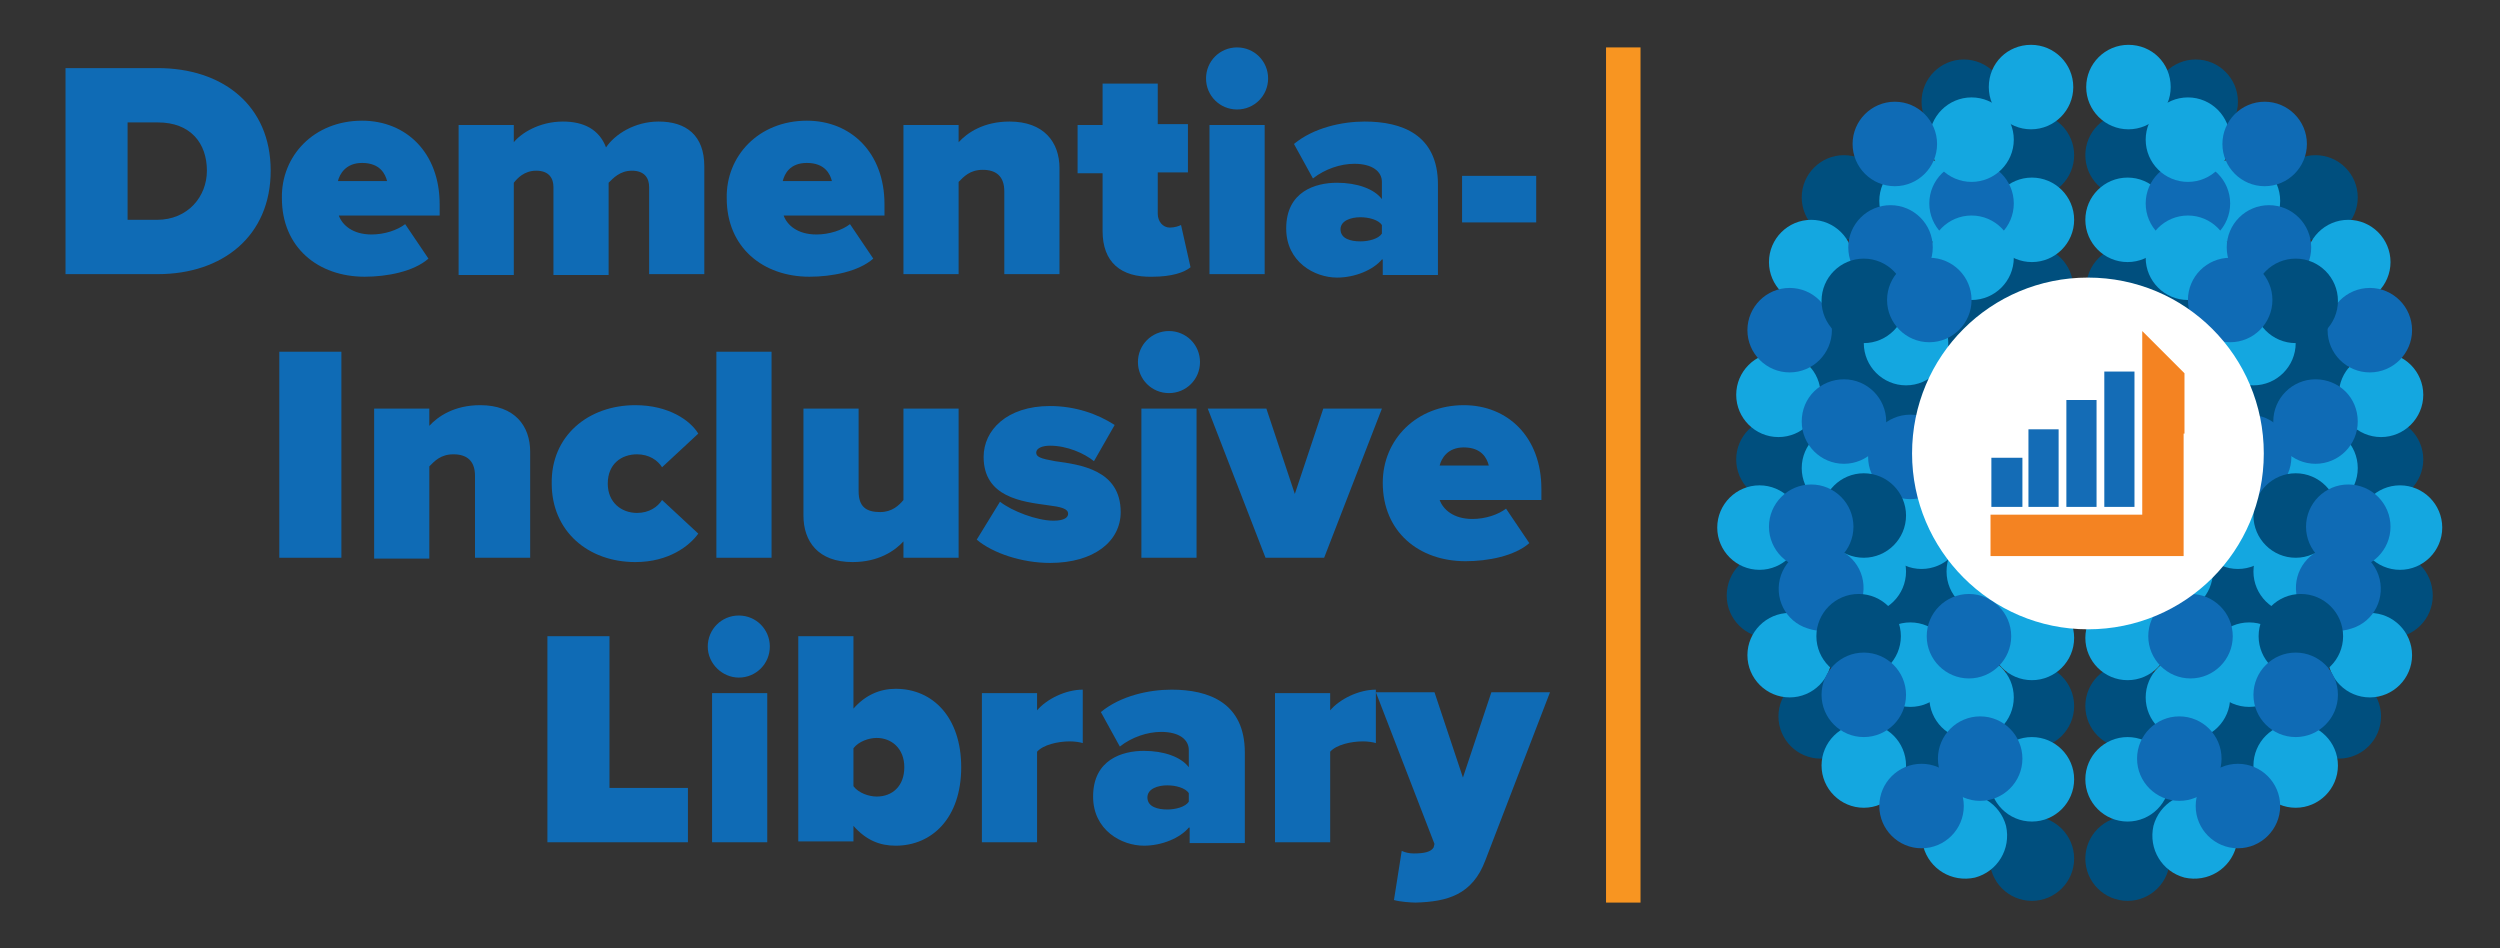 <svg version="1.1" id="Layer_1" xmlns="http://www.w3.org/2000/svg" xmlns:xlink="http://www.w3.org/1999/xlink" x="0px" y="0px"
	 viewBox="0 0 290 110" style="enable-background:new 0 0 290 110;" xml:space="preserve">
<rect x="0" y="0" width="290" height="110" fill="#333333" stroke="none"/>
<g>
	<path fill="#0F6BB5" d="M7.6,7.9h10.7c7.5,0,13.1,4.3,13.1,11.9c0,7.6-5.6,12-13.1,12H7.6V7.9z M18.2,25.5c3.6,0,5.8-2.7,5.8-5.7
		c0-3.2-1.9-5.6-5.7-5.6h-3.5v11.3H18.2z"/>
	<path fill="#0F6BB5" d="M42,14c5.1,0,9,3.7,9,9.7v1.3H39.3c0.4,1.1,1.6,2.2,3.8,2.2c1.5,0,3-0.5,3.9-1.2l2.7,4
		c-1.7,1.5-4.8,2.1-7.4,2.1c-5.4,0-9.6-3.4-9.6-9.1C32.6,18.1,36.4,14,42,14z M39.2,21h5.7c-0.2-0.8-0.8-2.1-2.9-2.1
		C40.1,18.9,39.4,20.2,39.2,21z"/>
	<path fill="#0F6BB5" d="M75.3,21.7c0-1-0.5-1.9-2-1.9c-1.4,0-2.2,0.9-2.7,1.4v10.7h-6.4V21.7c0-1-0.5-1.9-2-1.9
		c-1.4,0-2.2,0.9-2.6,1.4v10.7h-6.4V14.5h6.4v2c0.8-1,2.9-2.4,5.7-2.4c2.4,0,4.2,0.9,5,3c1-1.5,3.3-3,6.1-3c3.2,0,5.3,1.6,5.3,5.2
		v12.5h-6.4V21.7z"/>
	<path fill="#0F6BB5" d="M93.6,14c5.1,0,9,3.7,9,9.7v1.3H90.9c0.4,1.1,1.6,2.2,3.8,2.2c1.5,0,3-0.5,3.9-1.2l2.7,4
		c-1.7,1.5-4.8,2.1-7.4,2.1c-5.4,0-9.6-3.4-9.6-9.1C84.2,18.1,88,14,93.6,14z M90.8,21h5.7c-0.2-0.8-0.8-2.1-2.9-2.1
		C91.6,18.9,91,20.2,90.8,21z"/>
	<path fill="#0F6BB5" d="M116.5,22.2c0-1.8-1-2.5-2.5-2.5c-1.5,0-2.2,0.8-2.8,1.4v10.7h-6.4V14.5h6.4v2c1-1.1,2.9-2.4,5.9-2.4
		c4,0,5.8,2.4,5.8,5.4v12.3h-6.4V22.2z"/>
	<path fill="#0F6BB5" d="M127.9,26.8v-6.7H125v-5.6h2.9V9.7h6.4v4.7h3.5v5.6h-3.5v4.8c0,0.9,0.6,1.6,1.4,1.6c0.6,0,1.1-0.2,1.3-0.3
		l1.1,4.9c-0.7,0.6-2.2,1.1-4.4,1.1C130,32.2,127.9,30.4,127.9,26.8z"/>
	<path fill="#0F6BB5" d="M139.9,9.1c0-2,1.6-3.6,3.6-3.6c2,0,3.6,1.6,3.6,3.6c0,2-1.6,3.6-3.6,3.6C141.5,12.7,139.9,11.1,139.9,9.1z
		 M140.3,14.5h6.4v17.3h-6.4V14.5z"/>
	<path fill="#0F6BB5" d="M160.3,30.1c-1,1.2-3.1,2.1-5.2,2.1c-2.6,0-5.9-1.8-5.9-5.7c0-4.3,3.4-5.3,5.9-5.3c2.3,0,4.3,0.7,5.2,1.9v-2
		c0-1.2-1.1-2.1-3.2-2.1c-1.6,0-3.4,0.6-4.8,1.7l-2.2-4c2.3-1.9,5.6-2.6,8.2-2.6c4.3,0,8.5,1.5,8.5,7.3v10.5h-6.4V30.1z M160.3,26.1
		c-0.4-0.6-1.5-0.9-2.5-0.9c-1.1,0-2.3,0.4-2.3,1.4c0,1.1,1.2,1.4,2.3,1.4c1,0,2.1-0.3,2.5-0.9V26.1z"/>
	<path fill="#0F6BB5" d="M169.6,20.4h8.6v5.4h-8.6V20.4z"/>
</g>
<g>
	<path fill="#0F6BB5" d="M32.4,40.8h7.2v23.9h-7.2V40.8z"/>
	<path fill="#0F6BB5" d="M55.1,55.2c0-1.8-1-2.5-2.5-2.5c-1.5,0-2.2,0.8-2.8,1.4v10.7h-6.4V47.4h6.4v2c1-1.1,2.9-2.4,5.9-2.4
		c4,0,5.8,2.4,5.8,5.4v12.3h-6.4V55.2z"/>
	<path fill="#0F6BB5" d="M73.7,47c3.9,0,6.4,1.8,7.3,3.3l-4.2,3.9c-0.5-0.8-1.5-1.5-2.9-1.5c-1.8,0-3.4,1.1-3.4,3.4
		c0,2.2,1.6,3.4,3.4,3.4c1.4,0,2.4-0.7,2.9-1.5l4.2,3.9c-1,1.4-3.4,3.3-7.3,3.3c-5.5,0-9.7-3.6-9.7-9.1C63.9,50.6,68.2,47,73.7,47z"
		/>
	<path fill="#0F6BB5" d="M83.1,40.8h6.4v23.9h-6.4V40.8z"/>
	<path fill="#0F6BB5" d="M104.8,62.8c-1,1.1-2.9,2.4-5.9,2.4c-4,0-5.7-2.4-5.7-5.4V47.4h6.4V57c0,1.8,0.9,2.4,2.5,2.4
		c1.4,0,2.2-0.8,2.7-1.4V47.4h6.4v17.3h-6.4V62.8z"/>
	<path fill="#0F6BB5" d="M116,58.2c1.4,1.1,4.3,2.2,6.2,2.2c1.3,0,1.7-0.4,1.7-0.8c0-0.6-0.8-0.8-2.4-1c-2.9-0.4-7.4-0.9-7.4-5.6
		c0-3.1,2.7-5.9,7.7-5.9c2.9,0,5.5,0.9,7.5,2.2l-2.4,4.2c-1.1-0.9-3.1-1.8-5.1-1.8c-0.9,0-1.6,0.3-1.6,0.8c0,0.5,0.5,0.7,2.2,1
		c2.9,0.4,7.6,1,7.6,5.9c0,3.4-3.1,5.9-8.2,5.9c-3.2,0-6.6-1.1-8.5-2.7L116,58.2z"/>
	<path fill="#0F6BB5" d="M132,42c0-2,1.6-3.6,3.6-3.6c2,0,3.6,1.6,3.6,3.6c0,2-1.6,3.6-3.6,3.6C133.6,45.6,132,44,132,42z M132.4,47.4
		h6.4v17.3h-6.4V47.4z"/>
	<path fill="#0F6BB5" d="M140.1,47.4h6.8l3.3,9.9l3.3-9.9h6.8l-6.7,17.3h-6.8L140.1,47.4z"/>
	<path fill="#0F6BB5" d="M169.8,47c5.1,0,9,3.7,9,9.7v1.3h-11.8c0.4,1.1,1.6,2.2,3.8,2.2c1.5,0,3-0.5,3.9-1.2l2.7,4
		c-1.7,1.5-4.8,2.1-7.4,2.1c-5.4,0-9.6-3.4-9.6-9.1C160.4,51,164.3,47,169.8,47z M167,54h5.7c-0.2-0.8-0.8-2.1-2.9-2.1
		C167.9,51.9,167.2,53.2,167,54z"/>
</g>
<g>
	<path fill="#0F6BB5" d="M63.5,73.8h7.2v17.6h9.1v6.3H63.5V73.8z"/>
	<path fill="#0F6BB5" d="M82.1,75c0-2,1.6-3.6,3.6-3.6c2,0,3.6,1.6,3.6,3.6s-1.6,3.6-3.6,3.6C83.8,78.6,82.1,77,82.1,75z M82.5,80.4H89
		v17.3h-6.4V80.4z"/>
	<path fill="#0F6BB5" d="M92.6,73.8H99v8.4c1.4-1.6,3.1-2.3,4.9-2.3c4.3,0,7.6,3.3,7.6,9.1c0,5.9-3.4,9.1-7.6,9.1
		c-1.8,0-3.4-0.6-4.9-2.3v1.8h-6.4V73.8z M101.7,92.4c1.8,0,3.2-1.2,3.2-3.4c0-2.2-1.5-3.4-3.2-3.4c-0.9,0-2.1,0.4-2.7,1.2v4.4
		C99.6,92,100.8,92.4,101.7,92.4z"/>
	<path fill="#0F6BB5" d="M113.9,80.4h6.4v2c1.1-1.3,3.3-2.4,5.3-2.4v6.2c-0.3-0.1-0.9-0.2-1.5-0.2c-1.4,0-3.1,0.4-3.8,1.2v10.5h-6.4
		V80.4z"/>
	<path fill="#0F6BB5" d="M137.9,96c-1,1.2-3.1,2.1-5.2,2.1c-2.6,0-5.9-1.8-5.9-5.7c0-4.3,3.4-5.3,5.9-5.3c2.3,0,4.3,0.7,5.2,1.9v-2
		c0-1.2-1.1-2.1-3.2-2.1c-1.6,0-3.4,0.6-4.8,1.7l-2.2-4c2.3-1.9,5.6-2.6,8.2-2.6c4.3,0,8.5,1.5,8.5,7.3v10.5h-6.4V96z M137.9,92
		c-0.4-0.6-1.5-0.9-2.5-0.9c-1.1,0-2.3,0.4-2.3,1.4c0,1.1,1.2,1.4,2.3,1.4c1,0,2.1-0.3,2.5-0.9V92z"/>
	<path fill="#0F6BB5" d="M147.9,80.4h6.4v2c1.1-1.3,3.3-2.4,5.3-2.4v6.2c-0.3-0.1-0.9-0.2-1.5-0.2c-1.4,0-3.1,0.4-3.8,1.2v10.5h-6.4
		V80.4z"/>
	<path fill="#0F6BB5" d="M164,99c1.3,0,2-0.2,2.3-0.7l0.1-0.4l-6.8-17.6h6.8l3.3,9.9l3.3-9.9h6.8l-7.5,19.5c-1.5,4-4.4,4.8-8.1,4.9
		c-0.5,0-1.9-0.1-2.5-0.3l0.9-5.7C163,98.9,163.5,99,164,99z"/>
</g>
<line fill="none" stroke="#F89521" stroke-width="4" stroke-miterlimit="10" x1="188.3" y1="5.5" x2="188.3" y2="104.7"/>
<g>
	<path fill="#0F6BB5" d="M258.3,43.3c0,2.7-2.2,4.9-4.9,4.9c-2.7,0-4.9-2.2-4.9-4.9c0-2.7,2.2-4.9,4.9-4.9
		C256.1,38.3,258.3,40.5,258.3,43.3"/>
	<path fill="#004F7E" d="M264.5,68.3c0,2.7-2.2,4.9-4.9,4.9s-4.9-2.2-4.9-4.9c0-2.7,2.2-4.9,4.9-4.9S264.5,65.6,264.5,68.3"/>
	<path fill="#004F7E" d="M265.8,85.8c0,2.7-2.2,4.9-4.9,4.9c-2.7,0-4.9-2.2-4.9-4.9c0-2.7,2.2-4.9,4.9-4.9
		C263.6,80.9,265.8,83.1,265.8,85.8"/>
	<path fill="#004F7E" d="M258.3,58.3c0,2.7-2.2,4.9-4.9,4.9c-2.7,0-4.9-2.2-4.9-4.9c0-2.7,2.2-4.9,4.9-4.9
		C256.1,53.4,258.3,55.6,258.3,58.3"/>
	<path fill="#004F7E" d="M258.7,36c0,2.7-2.2,4.9-4.9,4.9c-2.7,0-4.9-2.2-4.9-4.9c0-2.7,2.2-4.9,4.9-4.9
		C256.5,31.1,258.7,33.3,258.7,36"/>
	<path fill="#004F7E" d="M251.8,33.4c0,2.7-2.2,4.9-4.9,4.9s-4.9-2.2-4.9-4.9c0-2.7,2.2-4.9,4.9-4.9S251.8,30.7,251.8,33.4"/>
	<path fill="#004F7E" d="M251.7,48.9c0,2.7-2.2,4.9-4.9,4.9s-4.9-2.2-4.9-4.9c0-2.7,2.2-4.9,4.9-4.9S251.7,46.1,251.7,48.9"/>
	<path fill="#004F7E" d="M251.8,65.2c0,2.7-2.2,4.9-4.9,4.9s-4.9-2.2-4.9-4.9c0-2.7,2.2-4.9,4.9-4.9S251.8,62.5,251.8,65.2"/>
	<path fill="#004F7E" d="M251.7,81.9c0,2.7-2.2,4.9-4.9,4.9s-4.9-2.2-4.9-4.9c0-2.7,2.2-4.9,4.9-4.9S251.7,79.2,251.7,81.9"/>
	<path fill="#004F7E" d="M251.7,99.6c0,2.7-2.2,4.9-4.9,4.9s-4.9-2.2-4.9-4.9c0-2.7,2.2-4.9,4.9-4.9S251.7,96.8,251.7,99.6"/>
	<path fill="#004F7E" d="M251.7,18c0,2.7-2.2,4.9-4.9,4.9s-4.9-2.2-4.9-4.9c0-2.7,2.2-4.9,4.9-4.9S251.7,15.3,251.7,18"/>
	<path fill="#004F7E" d="M272.5,41.7c0,2.7-2.2,4.9-4.9,4.9s-4.9-2.2-4.9-4.9c0-2.7,2.2-4.9,4.9-4.9S272.5,39,272.5,41.7"/>
	<path fill="#004F7E" d="M276.2,83.1c0,2.7-2.2,4.9-4.9,4.9s-4.9-2.2-4.9-4.9c0-2.7,2.2-4.9,4.9-4.9S276.2,80.4,276.2,83.1"/>
	<path fill="#004F7E" d="M282.2,69.1c0,2.7-2.2,4.9-4.9,4.9c-2.7,0-4.9-2.2-4.9-4.9c0-2.7,2.2-4.9,4.9-4.9
		C280,64.1,282.2,66.3,282.2,69.1"/>
	<path fill="#004F7E" d="M281.1,53.3c0,2.7-2.2,4.9-4.9,4.9s-4.9-2.2-4.9-4.9c0-2.7,2.2-4.9,4.9-4.9S281.1,50.6,281.1,53.3"/>
	<path fill="#004F7E" d="M266.3,46.8c0,2.7-2.2,4.9-4.9,4.9s-4.9-2.2-4.9-4.9c0-2.7,2.2-4.9,4.9-4.9S266.3,44.1,266.3,46.8"/>
	<path fill="#004F7E" d="M259.6,11.8c0,2.7-2.2,4.9-4.9,4.9c-2.7,0-4.9-2.2-4.9-4.9c0-2.7,2.2-4.9,4.9-4.9
		C257.4,6.9,259.6,9.1,259.6,11.8"/>
	<path fill="#004F7E" d="M256.4,92.9c0,2.7-2.2,4.9-4.9,4.9s-4.9-2.2-4.9-4.9c0-2.7,2.2-4.9,4.9-4.9S256.4,90.2,256.4,92.9"/>
	<path fill="#004F7E" d="M273.5,22.9c0,2.7-2.2,4.9-4.9,4.9s-4.9-2.2-4.9-4.9c0-2.7,2.2-4.9,4.9-4.9S273.5,20.2,273.5,22.9"/>
	<path fill="#14A7E0" d="M266.3,39.8c0,2.7-2.2,4.9-4.9,4.9s-4.9-2.2-4.9-4.9c0-2.7,2.2-4.9,4.9-4.9S266.3,37.1,266.3,39.8"/>
	<path fill="#14A7E0" d="M271.2,66.3c0,2.7-2.2,4.9-4.9,4.9s-4.9-2.2-4.9-4.9c0-2.7,2.2-4.9,4.9-4.9S271.2,63.5,271.2,66.3"/>
	<path fill="#14A7E0" d="M273.5,54.3c0,2.7-2.2,4.9-4.9,4.9s-4.9-2.2-4.9-4.9c0-2.7,2.2-4.9,4.9-4.9S273.5,51.6,273.5,54.3"/>
	<path fill="#14A7E0" d="M265.8,77.1c0,2.7-2.2,4.9-4.9,4.9c-2.7,0-4.9-2.2-4.9-4.9c0-2.7,2.2-4.9,4.9-4.9
		C263.6,72.2,265.8,74.4,265.8,77.1"/>
	<path fill="#14A7E0" d="M251.7,25.5c0,2.7-2.2,4.9-4.9,4.9s-4.9-2.2-4.9-4.9c0-2.7,2.2-4.9,4.9-4.9S251.7,22.8,251.7,25.5"/>
	<path fill="#14A7E0" d="M251.7,90.4c0,2.7-2.2,4.9-4.9,4.9s-4.9-2.2-4.9-4.9c0-2.7,2.2-4.9,4.9-4.9S251.7,87.7,251.7,90.4"/>
	<path fill="#14A7E0" d="M251.7,74c0,2.7-2.2,4.9-4.9,4.9s-4.9-2.2-4.9-4.9c0-2.7,2.2-4.9,4.9-4.9S251.7,71.3,251.7,74"/>
	<path fill="#14A7E0" d="M251.7,57.2c0,2.7-2.2,4.9-4.9,4.9s-4.9-2.2-4.9-4.9c0-2.7,2.2-4.9,4.9-4.9S251.7,54.5,251.7,57.2"/>
	<path fill="#14A7E0" d="M251.7,41.9c0,2.7-2.2,4.9-4.9,4.9s-4.9-2.2-4.9-4.9c0-2.7,2.2-4.9,4.9-4.9S251.7,39.2,251.7,41.9"/>
	<path fill="#14A7E0" d="M264.5,61.1c0,2.7-2.2,4.9-4.9,4.9s-4.9-2.2-4.9-4.9c0-2.7,2.2-4.9,4.9-4.9S264.5,58.4,264.5,61.1"/>
	<path fill="#14A7E0" d="M251.8,10.1c0,2.7-2.2,4.9-4.9,4.9s-4.9-2.2-4.9-4.9c0-2.7,2.2-4.9,4.9-4.9S251.8,7.3,251.8,10.1"/>
	<path fill="#14A7E0" d="M259.4,98.2c-0.7,2.6-3.3,4.2-6,3.6c-2.6-0.7-4.2-3.3-3.6-6c0.7-2.6,3.3-4.2,6-3.6
		C258.5,92.9,260.1,95.6,259.4,98.2"/>
	<path fill="#14A7E0" d="M271.2,88.8c0,2.7-2.2,4.9-4.9,4.9s-4.9-2.2-4.9-4.9c0-2.7,2.2-4.9,4.9-4.9S271.2,86.1,271.2,88.8"/>
	<path fill="#14A7E0" d="M279.8,76c0,2.7-2.2,4.9-4.9,4.9S270,78.7,270,76c0-2.7,2.2-4.9,4.9-4.9S279.8,73.3,279.8,76"/>
	<path fill="#14A7E0" d="M283.3,61.2c0,2.7-2.2,4.9-4.9,4.9s-4.9-2.2-4.9-4.9c0-2.7,2.2-4.9,4.9-4.9S283.3,58.5,283.3,61.2"/>
	<path fill="#14A7E0" d="M281.1,45.8c0,2.7-2.2,4.9-4.9,4.9s-4.9-2.2-4.9-4.9c0-2.7,2.2-4.9,4.9-4.9S281.1,43.1,281.1,45.8"/>
	<path fill="#14A7E0" d="M277.3,30.4c0,2.7-2.2,4.9-4.9,4.9s-4.9-2.2-4.9-4.9c0-2.7,2.2-4.9,4.9-4.9S277.3,27.7,277.3,30.4"/>
	<path fill="#14A7E0" d="M264.5,23.3c0,2.7-2.2,4.9-4.9,4.9s-4.9-2.2-4.9-4.9c0-2.7,2.2-4.9,4.9-4.9S264.5,20.6,264.5,23.3"/>
	<path fill="#14A7E0" d="M258.7,80.9c0,2.7-2.2,4.9-4.9,4.9c-2.7,0-4.9-2.2-4.9-4.9c0-2.7,2.2-4.9,4.9-4.9
		C256.5,76,258.7,78.2,258.7,80.9"/>
	<path fill="#14A7E0" d="M256.7,66.3c0,2.7-2.2,4.9-4.9,4.9s-4.9-2.2-4.9-4.9c0-2.7,2.2-4.9,4.9-4.9S256.7,63.5,256.7,66.3"/>
	<path fill="#14A7E0" d="M258.7,50.8c0,2.7-2.2,4.9-4.9,4.9c-2.7,0-4.9-2.2-4.9-4.9c0-2.7,2.2-4.9,4.9-4.9
		C256.5,45.8,258.7,48,258.7,50.8"/>
	<path fill="#0F6BB5" d="M259,73.8c0,2.7-2.2,4.9-4.9,4.9s-4.9-2.2-4.9-4.9c0-2.7,2.2-4.9,4.9-4.9S259,71.1,259,73.8"/>
	<path fill="#0F6BB5" d="M257.7,88c0,2.7-2.2,4.9-4.9,4.9c-2.7,0-4.9-2.2-4.9-4.9c0-2.7,2.2-4.9,4.9-4.9
		C255.5,83.1,257.7,85.3,257.7,88"/>
	<path fill="#0F6BB5" d="M258.7,23.6c0,2.7-2.2,4.9-4.9,4.9c-2.7,0-4.9-2.2-4.9-4.9c0-2.7,2.2-4.9,4.9-4.9
		C256.5,18.7,258.7,20.9,258.7,23.6"/>
	<path fill="#14A7E0" d="M258.7,29.9c0,2.7-2.2,4.9-4.9,4.9c-2.7,0-4.9-2.2-4.9-4.9c0-2.7,2.2-4.9,4.9-4.9
		C256.5,25,258.7,27.2,258.7,29.9"/>
	<path fill="#14A7E0" d="M258.7,16.2c0,2.7-2.2,4.9-4.9,4.9s-4.9-2.2-4.9-4.9c0-2.7,2.2-4.9,4.9-4.9S258.7,13.5,258.7,16.2"/>
	<path fill="#0F6BB5" d="M265.8,53c0,2.7-2.2,4.9-4.9,4.9c-2.7,0-4.9-2.2-4.9-4.9c0-2.7,2.2-4.9,4.9-4.9
		C263.6,48.1,265.8,50.3,265.8,53"/>
	<path fill="#0F6BB5" d="M275.9,66.7c0.9,2.6-0.5,5.4-3.1,6.2c-2.6,0.9-5.4-0.5-6.2-3.1c-0.9-2.6,0.5-5.4,3.1-6.2
		C272.3,62.8,275,64.2,275.9,66.7"/>
	<path fill="#0F6BB5" d="M268.1,28.7c0,2.7-2.2,4.9-4.9,4.9s-4.9-2.2-4.9-4.9c0-2.7,2.2-4.9,4.9-4.9S268.1,26,268.1,28.7"/>
	<path fill="#0F6BB5" d="M279.8,38.3c0,2.7-2.2,4.9-4.9,4.9s-4.9-2.2-4.9-4.9c0-2.7,2.2-4.9,4.9-4.9S279.8,35.6,279.8,38.3"/>
	<path fill="#004F7E" d="M271.2,34.9c0,2.7-2.2,4.9-4.9,4.9s-4.9-2.2-4.9-4.9c0-2.7,2.2-4.9,4.9-4.9S271.2,32.2,271.2,34.9"/>
	<path fill="#004F7E" d="M271.8,73.8c0,2.7-2.2,4.9-4.9,4.9s-4.9-2.2-4.9-4.9c0-2.7,2.2-4.9,4.9-4.9S271.8,71.1,271.8,73.8"/>
	<path fill="#004F7E" d="M271.2,59.8c0,2.7-2.2,4.9-4.9,4.9s-4.9-2.2-4.9-4.9c0-2.7,2.2-4.9,4.9-4.9S271.2,57.1,271.2,59.8"/>
	<path fill="#0F6BB5" d="M267.6,16.7c0,2.7-2.2,4.9-4.9,4.9s-4.9-2.2-4.9-4.9c0-2.7,2.2-4.9,4.9-4.9S267.6,14,267.6,16.7"/>
	<path fill="#0F6BB5" d="M264.5,93.5c0,2.7-2.2,4.9-4.9,4.9s-4.9-2.2-4.9-4.9c0-2.7,2.2-4.9,4.9-4.9S264.5,90.8,264.5,93.5"/>
	<path fill="#0F6BB5" d="M271.2,80.6c0,2.7-2.2,4.9-4.9,4.9s-4.9-2.2-4.9-4.9c0-2.7,2.2-4.9,4.9-4.9S271.2,77.9,271.2,80.6"/>
	<path fill="#0F6BB5" d="M277.3,61.1c0,2.7-2.2,4.9-4.9,4.9s-4.9-2.2-4.9-4.9c0-2.7,2.2-4.9,4.9-4.9S277.3,58.4,277.3,61.1"/>
	<path fill="#0F6BB5" d="M263.6,34.8c0,2.7-2.2,4.9-4.9,4.9s-4.9-2.2-4.9-4.9c0-2.7,2.2-4.9,4.9-4.9S263.6,32.1,263.6,34.8"/>
	<path fill="#0F6BB5" d="M273.5,48.9c0,2.7-2.2,4.9-4.9,4.9s-4.9-2.2-4.9-4.9c0-2.7,2.2-4.9,4.9-4.9S273.5,46.1,273.5,48.9"/>
	<path fill="#0F6BB5" d="M224.2,43.3c0,2.7,2.2,4.9,4.9,4.9s4.9-2.2,4.9-4.9c0-2.7-2.2-4.9-4.9-4.9S224.2,40.5,224.2,43.3"/>
	<path fill="#004F7E" d="M218,68.3c0,2.7,2.2,4.9,4.9,4.9s4.9-2.2,4.9-4.9c0-2.7-2.2-4.9-4.9-4.9S218,65.6,218,68.3"/>
	<path fill="#004F7E" d="M216.7,85.8c0,2.7,2.2,4.9,4.9,4.9s4.9-2.2,4.9-4.9c0-2.7-2.2-4.9-4.9-4.9S216.7,83.1,216.7,85.8"/>
	<path fill="#004F7E" d="M224.2,58.3c0,2.7,2.2,4.9,4.9,4.9s4.9-2.2,4.9-4.9c0-2.7-2.2-4.9-4.9-4.9S224.2,55.6,224.2,58.3"/>
	<path fill="#004F7E" d="M223.8,36c0,2.7,2.2,4.9,4.9,4.9s4.9-2.2,4.9-4.9c0-2.7-2.2-4.9-4.9-4.9S223.8,33.3,223.8,36"/>
	<path fill="#004F7E" d="M230.7,33.4c0,2.7,2.2,4.9,4.9,4.9s4.9-2.2,4.9-4.9c0-2.7-2.2-4.9-4.9-4.9S230.7,30.7,230.7,33.4"/>
	<path fill="#004F7E" d="M230.8,48.9c0,2.7,2.2,4.9,4.9,4.9s4.9-2.2,4.9-4.9c0-2.7-2.2-4.9-4.9-4.9S230.8,46.1,230.8,48.9"/>
	<path fill="#004F7E" d="M230.7,65.2c0,2.7,2.2,4.9,4.9,4.9s4.9-2.2,4.9-4.9c0-2.7-2.2-4.9-4.9-4.9S230.7,62.5,230.7,65.2"/>
	<path fill="#004F7E" d="M230.8,81.9c0,2.7,2.2,4.9,4.9,4.9s4.9-2.2,4.9-4.9c0-2.7-2.2-4.9-4.9-4.9S230.8,79.2,230.8,81.9"/>
	<path fill="#004F7E" d="M230.8,99.6c0,2.7,2.2,4.9,4.9,4.9s4.9-2.2,4.9-4.9c0-2.7-2.2-4.9-4.9-4.9S230.8,96.8,230.8,99.6"/>
	<path fill="#004F7E" d="M230.8,18c0,2.7,2.2,4.9,4.9,4.9s4.9-2.2,4.9-4.9c0-2.7-2.2-4.9-4.9-4.9S230.8,15.3,230.8,18"/>
	<path fill="#004F7E" d="M210,41.7c0,2.7,2.2,4.9,4.9,4.9c2.7,0,4.9-2.2,4.9-4.9c0-2.7-2.2-4.9-4.9-4.9C212.2,36.8,210,39,210,41.7"/>
	<path fill="#004F7E" d="M206.3,83.1c0,2.7,2.2,4.9,4.9,4.9s4.9-2.2,4.9-4.9c0-2.7-2.2-4.9-4.9-4.9S206.3,80.4,206.3,83.1"/>
	<path fill="#004F7E" d="M200.3,69.1c0,2.7,2.2,4.9,4.9,4.9c2.7,0,4.9-2.2,4.9-4.9c0-2.7-2.2-4.9-4.9-4.9
		C202.5,64.1,200.3,66.3,200.3,69.1"/>
	<path fill="#004F7E" d="M201.4,53.3c0,2.7,2.2,4.9,4.9,4.9c2.7,0,4.9-2.2,4.9-4.9c0-2.7-2.2-4.9-4.9-4.9
		C203.6,48.4,201.4,50.6,201.4,53.3"/>
	<path fill="#004F7E" d="M216.2,46.8c0,2.7,2.2,4.9,4.9,4.9c2.7,0,4.9-2.2,4.9-4.9c0-2.7-2.2-4.9-4.9-4.9
		C218.4,41.9,216.2,44.1,216.2,46.8"/>
	<path fill="#004F7E" d="M222.9,11.8c0,2.7,2.2,4.9,4.9,4.9s4.9-2.2,4.9-4.9c0-2.7-2.2-4.9-4.9-4.9S222.9,9.1,222.9,11.8"/>
	<path fill="#004F7E" d="M226.1,92.9c0,2.7,2.2,4.9,4.9,4.9s4.9-2.2,4.9-4.9c0-2.7-2.2-4.9-4.9-4.9S226.1,90.2,226.1,92.9"/>
	<path fill="#004F7E" d="M209,22.9c0,2.7,2.2,4.9,4.9,4.9s4.9-2.2,4.9-4.9c0-2.7-2.2-4.9-4.9-4.9S209,20.2,209,22.9"/>
	<path fill="#14A7E0" d="M216.2,39.8c0,2.7,2.2,4.9,4.9,4.9c2.7,0,4.9-2.2,4.9-4.9c0-2.7-2.2-4.9-4.9-4.9
		C218.4,34.9,216.2,37.1,216.2,39.8"/>
	<path fill="#14A7E0" d="M211.3,66.3c0,2.7,2.2,4.9,4.9,4.9c2.7,0,4.9-2.2,4.9-4.9c0-2.7-2.2-4.9-4.9-4.9
		C213.5,61.3,211.3,63.5,211.3,66.3"/>
	<path fill="#14A7E0" d="M209,54.3c0,2.7,2.2,4.9,4.9,4.9s4.9-2.2,4.9-4.9c0-2.7-2.2-4.9-4.9-4.9S209,51.6,209,54.3"/>
	<path fill="#14A7E0" d="M216.7,77.1c0,2.7,2.2,4.9,4.9,4.9s4.9-2.2,4.9-4.9c0-2.7-2.2-4.9-4.9-4.9S216.7,74.4,216.7,77.1"/>
	<path fill="#14A7E0" d="M230.8,25.5c0,2.7,2.2,4.9,4.9,4.9s4.9-2.2,4.9-4.9c0-2.7-2.2-4.9-4.9-4.9S230.8,22.8,230.8,25.5"/>
	<path fill="#14A7E0" d="M230.8,90.4c0,2.7,2.2,4.9,4.9,4.9s4.9-2.2,4.9-4.9c0-2.7-2.2-4.9-4.9-4.9S230.8,87.7,230.8,90.4"/>
	<path fill="#14A7E0" d="M230.8,74c0,2.7,2.2,4.9,4.9,4.9s4.9-2.2,4.9-4.9c0-2.7-2.2-4.9-4.9-4.9S230.8,71.3,230.8,74"/>
	<path fill="#14A7E0" d="M230.8,57.2c0,2.7,2.2,4.9,4.9,4.9s4.9-2.2,4.9-4.9c0-2.7-2.2-4.9-4.9-4.9S230.8,54.5,230.8,57.2"/>
	<path fill="#14A7E0" d="M230.8,41.9c0,2.7,2.2,4.9,4.9,4.9s4.9-2.2,4.9-4.9c0-2.7-2.2-4.9-4.9-4.9S230.8,39.2,230.8,41.9"/>
	<path fill="#14A7E0" d="M218,61.1c0,2.7,2.2,4.9,4.9,4.9s4.9-2.2,4.9-4.9c0-2.7-2.2-4.9-4.9-4.9S218,58.4,218,61.1"/>
	<path fill="#14A7E0" d="M230.7,10.1c0,2.7,2.2,4.9,4.9,4.9s4.9-2.2,4.9-4.9c0-2.7-2.2-4.9-4.9-4.9S230.7,7.3,230.7,10.1"/>
	<path fill="#14A7E0" d="M223.1,98.2c0.7,2.6,3.3,4.2,6,3.6c2.6-0.7,4.2-3.3,3.6-6c-0.7-2.6-3.3-4.2-6-3.6
		C224,92.9,222.4,95.6,223.1,98.2"/>
	<path fill="#14A7E0" d="M211.3,88.8c0,2.7,2.2,4.9,4.9,4.9c2.7,0,4.9-2.2,4.9-4.9c0-2.7-2.2-4.9-4.9-4.9
		C213.5,83.9,211.3,86.1,211.3,88.8"/>
	<path fill="#14A7E0" d="M202.7,76c0,2.7,2.2,4.9,4.9,4.9s4.9-2.2,4.9-4.9c0-2.7-2.2-4.9-4.9-4.9S202.7,73.3,202.7,76"/>
	<path fill="#14A7E0" d="M199.2,61.2c0,2.7,2.2,4.9,4.9,4.9c2.7,0,4.9-2.2,4.9-4.9c0-2.7-2.2-4.9-4.9-4.9
		C201.4,56.3,199.2,58.5,199.2,61.2"/>
	<path fill="#14A7E0" d="M201.4,45.8c0,2.7,2.2,4.9,4.9,4.9c2.7,0,4.9-2.2,4.9-4.9c0-2.7-2.2-4.9-4.9-4.9
		C203.6,40.9,201.4,43.1,201.4,45.8"/>
	<path fill="#14A7E0" d="M205.2,30.4c0,2.7,2.2,4.9,4.9,4.9s4.9-2.2,4.9-4.9c0-2.7-2.2-4.9-4.9-4.9S205.2,27.7,205.2,30.4"/>
	<path fill="#14A7E0" d="M218,23.3c0,2.7,2.2,4.9,4.9,4.9s4.9-2.2,4.9-4.9c0-2.7-2.2-4.9-4.9-4.9S218,20.6,218,23.3"/>
	<path fill="#14A7E0" d="M223.8,80.9c0,2.7,2.2,4.9,4.9,4.9s4.9-2.2,4.9-4.9c0-2.7-2.2-4.9-4.9-4.9S223.8,78.2,223.8,80.9"/>
	<path fill="#14A7E0" d="M225.8,66.3c0,2.7,2.2,4.9,4.9,4.9s4.9-2.2,4.9-4.9c0-2.7-2.2-4.9-4.9-4.9S225.8,63.5,225.8,66.3"/>
	<path fill="#14A7E0" d="M223.8,50.8c0,2.7,2.2,4.9,4.9,4.9s4.9-2.2,4.9-4.9c0-2.7-2.2-4.9-4.9-4.9S223.8,48,223.8,50.8"/>
	<path fill="#0F6BB5" d="M223.5,73.8c0,2.7,2.2,4.9,4.9,4.9s4.9-2.2,4.9-4.9c0-2.7-2.2-4.9-4.9-4.9S223.5,71.1,223.5,73.8"/>
	<path fill="#0F6BB5" d="M224.8,88c0,2.7,2.2,4.9,4.9,4.9c2.7,0,4.9-2.2,4.9-4.9c0-2.7-2.2-4.9-4.9-4.9C227,83.1,224.8,85.3,224.8,88"
		/>
	<path fill="#0F6BB5" d="M223.8,23.6c0,2.7,2.2,4.9,4.9,4.9s4.9-2.2,4.9-4.9c0-2.7-2.2-4.9-4.9-4.9S223.8,20.9,223.8,23.6"/>
	<path fill="#14A7E0" d="M223.8,29.9c0,2.7,2.2,4.9,4.9,4.9s4.9-2.2,4.9-4.9c0-2.7-2.2-4.9-4.9-4.9S223.8,27.2,223.8,29.9"/>
	<path fill="#14A7E0" d="M223.8,16.2c0,2.7,2.2,4.9,4.9,4.9c2.7,0,4.9-2.2,4.9-4.9c0-2.7-2.2-4.9-4.9-4.9
		C226,11.3,223.8,13.5,223.8,16.2"/>
	<path fill="#0F6BB5" d="M216.7,53c0,2.7,2.2,4.9,4.9,4.9s4.9-2.2,4.9-4.9c0-2.7-2.2-4.9-4.9-4.9S216.7,50.3,216.7,53"/>
	<path fill="#0F6BB5" d="M206.6,66.7c-0.9,2.6,0.5,5.4,3.1,6.2c2.6,0.9,5.4-0.5,6.2-3.1c0.9-2.6-0.5-5.4-3.1-6.2
		C210.2,62.8,207.5,64.2,206.6,66.7"/>
	<path fill="#0F6BB5" d="M214.4,28.7c0,2.7,2.2,4.9,4.9,4.9s4.9-2.2,4.9-4.9c0-2.7-2.2-4.9-4.9-4.9S214.4,26,214.4,28.7"/>
	<path fill="#0F6BB5" d="M202.7,38.3c0,2.7,2.2,4.9,4.9,4.9s4.9-2.2,4.9-4.9c0-2.7-2.2-4.9-4.9-4.9S202.7,35.6,202.7,38.3"/>
	<path fill="#004F7E" d="M211.3,34.9c0,2.7,2.2,4.9,4.9,4.9c2.7,0,4.9-2.2,4.9-4.9c0-2.7-2.2-4.9-4.9-4.9
		C213.5,30,211.3,32.2,211.3,34.9"/>
	<path fill="#004F7E" d="M210.7,73.8c0,2.7,2.2,4.9,4.9,4.9s4.9-2.2,4.9-4.9c0-2.7-2.2-4.9-4.9-4.9S210.7,71.1,210.7,73.8"/>
	<path fill="#004F7E" d="M211.3,59.8c0,2.7,2.2,4.9,4.9,4.9c2.7,0,4.9-2.2,4.9-4.9c0-2.7-2.2-4.9-4.9-4.9
		C213.5,54.9,211.3,57.1,211.3,59.8"/>
	<path fill="#0F6BB5" d="M214.9,16.7c0,2.7,2.2,4.9,4.9,4.9s4.9-2.2,4.9-4.9c0-2.7-2.2-4.9-4.9-4.9S214.9,14,214.9,16.7"/>
	<path fill="#0F6BB5" d="M218,93.5c0,2.7,2.2,4.9,4.9,4.9s4.9-2.2,4.9-4.9c0-2.7-2.2-4.9-4.9-4.9S218,90.8,218,93.5"/>
	<path fill="#0F6BB5" d="M211.3,80.6c0,2.7,2.2,4.9,4.9,4.9c2.7,0,4.9-2.2,4.9-4.9c0-2.7-2.2-4.9-4.9-4.9
		C213.5,75.7,211.3,77.9,211.3,80.6"/>
	<path fill="#0F6BB5" d="M205.2,61.1c0,2.7,2.2,4.9,4.9,4.9s4.9-2.2,4.9-4.9c0-2.7-2.2-4.9-4.9-4.9S205.2,58.4,205.2,61.1"/>
	<path fill="#0F6BB5" d="M218.9,34.8c0,2.7,2.2,4.9,4.9,4.9c2.7,0,4.9-2.2,4.9-4.9c0-2.7-2.2-4.9-4.9-4.9
		C221.1,29.9,218.9,32.1,218.9,34.8"/>
	<path fill="#0F6BB5" d="M209,48.9c0,2.7,2.2,4.9,4.9,4.9s4.9-2.2,4.9-4.9c0-2.7-2.2-4.9-4.9-4.9S209,46.1,209,48.9"/>
</g>
<g>
	<defs>
		<rect id="SVGID_1_" x="221.8" y="32.2" width="40.8" height="40.8"/>
	</defs>
	<clipPath id="SVGID_00000070083512994487569880000013363028810308361148_">
		<use xlink:href="#SVGID_1_"  style="overflow:visible;"/>
	</clipPath>
	<path clip-path="url(#SVGID_00000070083512994487569880000013363028810308361148_)" fill="#FFFFFF" d="M242.2,73
		c11.3,0,20.4-9.1,20.4-20.4c0-11.3-9.1-20.4-20.4-20.4c-11.3,0-20.4,9.1-20.4,20.4C221.8,63.8,230.9,73,242.2,73"/>
</g>
<g>
	<rect x="244.1" y="43.1" fill="#146CB6" width="3.5" height="15.7"/>
	<rect x="239.7" y="46.4" fill="#146CB6" width="3.5" height="12.4"/>
	<rect x="235.3" y="49.8" fill="#146CB6" width="3.5" height="9"/>
	<rect x="231" y="53.1" fill="#146CB6" width="3.6" height="5.7"/>
	<polygon fill="#F48322" points="248.5,38.4 248.5,59.7 230.9,59.7 230.9,64.5 253.3,64.5 253.3,50.3 253.4,50.3 253.4,43.3 	"/>
</g>
</svg>
